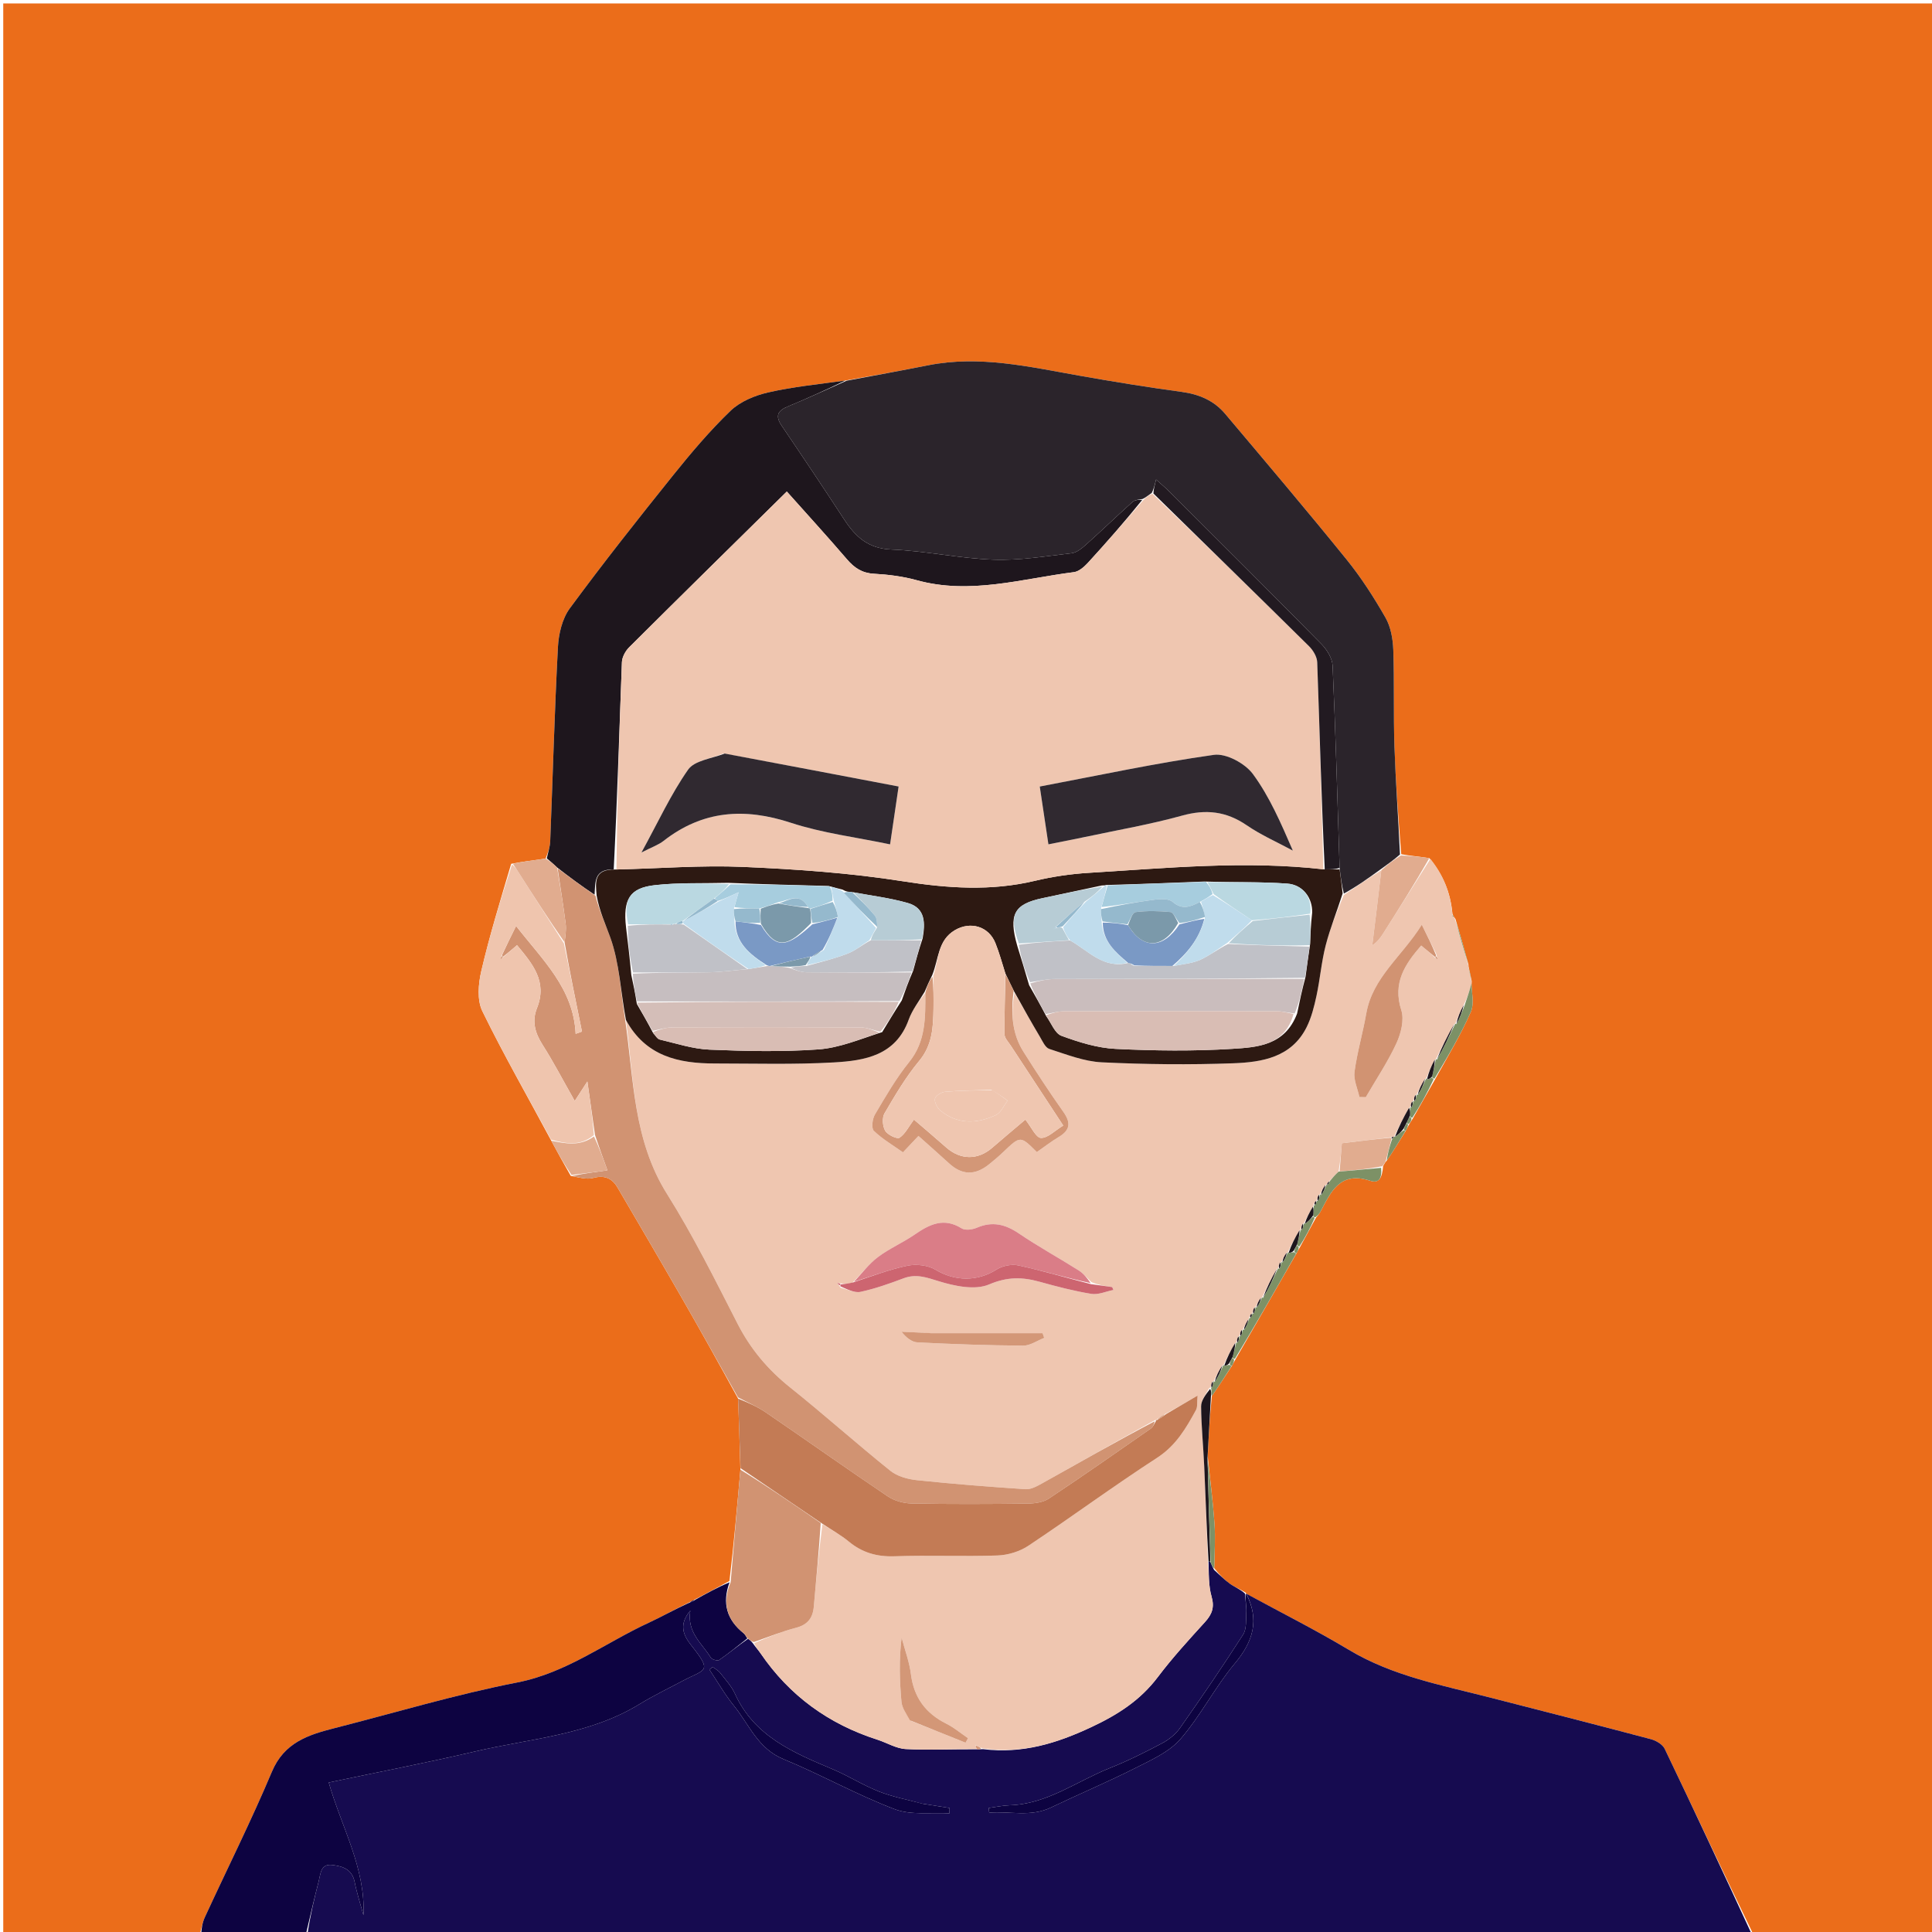 <svg version="1.1" id="Layer_1" xmlns="http://www.w3.org/2000/svg" xmlns:xlink="http://www.w3.org/1999/xlink" x="0px" y="0px"
	 width="100%" viewBox="0 0 600 600" enable-background="new 0 0 600 600" xml:space="preserve">
<path fill="#EB6D1A" opacity="1" stroke="none" 
	d="
M62,601 
	C41.671,601 21.342,601 1.01,601 
	C1.007,401.05 1.007,201.099 1.007,1.074 
	C200.905,1.074 400.811,1.074 600.858,1.074 
	C600.858,201 600.858,401 600.858,601 
	C582.257,601 563.594,601 544.455,600.631 
	C535.017,581.197 526.105,562.107 516.989,543.115 
	C516.324,541.729 514.316,540.55 512.708,540.123 
	C496.032,535.695 479.315,531.423 462.6,527.145 
	C447.675,523.325 432.482,520.507 418.931,512.386 
	C408.548,506.164 397.696,500.723 387.027,494.958 
	C387.002,494.981 387.039,494.916 386.874,494.612 
	C385.111,493.499 383.387,492.865 381.947,491.834 
	C380.181,490.569 378.652,488.972 377.097,487.009 
	C377.192,482.051 377.477,477.586 377.17,473.161 
	C376.698,466.36 375.82,459.588 375.069,452.351 
	C375.372,445.82 375.719,439.743 376.349,433.541 
	C378.557,430.397 380.483,427.378 382.606,424.153 
	C383.016,423.421 383.228,422.894 383.688,422.15 
	C390.128,411.081 396.32,400.229 402.68,389.166 
	C403.071,388.462 403.293,387.967 403.755,387.239 
	C405.48,384.128 406.965,381.251 408.691,378.147 
	C409.316,377.382 409.768,376.88 410.074,376.301 
	C413.34,370.125 416.12,363.631 425.493,366.684 
	C428.28,367.592 429.216,365.912 429.546,362.098 
	C430.065,361.223 430.223,360.845 430.66,360.45 
	C432.763,357.405 434.587,354.376 436.596,351.134 
	C436.994,350.399 437.207,349.877 437.625,349.171 
	C438.07,348.497 438.309,348.007 438.801,347.302 
	C441.175,343.178 443.297,339.268 445.689,335.162 
	C449.623,328.093 453.643,321.378 456.767,314.269 
	C457.921,311.641 456.964,308.086 456.993,304.973 
	C457.016,304.992 457.051,305.04 457.039,304.649 
	C456.687,302.816 456.346,301.374 456.015,299.96 
	C456.026,299.988 456.078,300.015 456.055,299.581 
	C454.735,294.638 453.439,290.129 452.007,285.405 
	C451.76,285.064 451.649,284.937 451.503,284.719 
	C451.393,284.432 451.262,284.313 451.066,283.786 
	C450.445,277.093 448.122,271.592 443.892,266.498 
	C440.854,266.033 438.147,265.81 435.162,265.285 
	C434.255,253.917 433.432,242.856 433.057,231.779 
	C432.718,221.8 433.061,211.798 432.7,201.82 
	C432.577,198.438 431.925,194.697 430.283,191.824 
	C426.685,185.528 422.715,179.345 418.157,173.715 
	C405.816,158.475 393.131,143.512 380.486,128.519 
	C377.032,124.424 372.448,122.45 367.064,121.716 
	C356.387,120.259 345.74,118.537 335.129,116.655 
	C319.598,113.9 304.161,110.284 288.224,113.447 
	C279.804,115.118 271.356,116.645 262.489,118.19 
	C254.197,119.335 246.242,120.109 238.517,121.884 
	C234.382,122.834 229.869,124.704 226.885,127.572 
	C220.441,133.765 214.614,140.661 209.003,147.647 
	C198.092,161.232 187.279,174.91 176.951,188.937 
	C174.582,192.154 173.486,196.895 173.269,201.011 
	C172.211,221.082 171.672,241.18 170.873,261.266 
	C170.802,263.047 170.182,264.806 169.429,266.657 
	C165.705,267.164 162.368,267.589 158.756,268.263 
	C155.425,279.51 152.067,290.436 149.476,301.542 
	C148.55,305.516 148.121,310.582 149.795,314.013 
	C156.403,327.561 163.936,340.657 171.201,354.268 
	C173.208,358.029 175.139,361.443 177.252,365.178 
	C179.712,365.649 182.145,366.375 184.238,365.82 
	C187.782,364.882 190.092,365.911 191.805,368.839 
	C198.505,380.286 205.222,391.723 211.827,403.224 
	C217.69,413.431 223.413,423.717 229.226,434.349 
	C229.496,441.806 229.738,448.883 229.94,456.426 
	C228.898,468.231 227.895,479.57 226.538,490.996 
	C222.769,492.989 219.355,494.895 215.622,496.815 
	C214.805,497.19 214.305,497.553 213.448,497.923 
	C209.273,499.926 205.533,502.089 201.626,503.888 
	C188.009,510.154 176.027,519.505 160.628,522.508 
	C141.495,526.239 122.738,531.895 103.816,536.71 
	C95.664,538.784 88.246,541.181 84.433,550.24 
	C78.007,565.509 70.56,580.346 63.623,595.402 
	C62.819,597.147 62.528,599.128 62,601 
z"/>
<path fill="#160B50" opacity="1" stroke="none" 
	d="
M387.053,494.935 
	C397.696,500.723 408.548,506.164 418.931,512.386 
	C432.482,520.507 447.675,523.325 462.6,527.145 
	C479.315,531.423 496.032,535.695 512.708,540.123 
	C514.316,540.55 516.324,541.729 516.989,543.115 
	C526.105,562.107 535.017,581.197 543.989,600.631 
	C401.312,601 258.625,601 115.434,600.813 
	C114.621,600.751 114.31,600.875 114,601 
	C107.979,601 101.958,601 95.494,600.604 
	C96.354,594.876 97.608,589.532 98.981,584.219 
	C99.576,581.918 99.552,578.747 103.194,579.188 
	C106.39,579.575 109.358,580.49 110.139,584.464 
	C110.824,587.945 111.948,591.339 112.878,594.771 
	C113.532,580.028 106.046,567.451 102.094,553.576 
	C117.67,550.293 132.672,547.405 147.536,543.927 
	C164.765,539.896 182.867,538.847 198.539,529.275 
	C202.931,526.592 207.594,524.349 212.149,521.934 
	C219.096,518.249 221.343,519.368 214.622,510.9 
	C212.112,507.738 210.787,504.45 214.38,500.203 
	C213.263,507.003 218.076,510.403 220.739,514.794 
	C221.1,515.388 222.844,515.88 223.336,515.538 
	C226.348,513.443 229.184,511.095 232.325,508.939 
	C232.97,509.397 233.368,509.745 233.879,510.418 
	C234.727,511.638 235.537,512.484 236.188,513.438 
	C245.168,526.602 257.339,535.43 272.476,540.27 
	C275.441,541.219 278.324,543.032 281.311,543.187 
	C288.579,543.565 295.885,543.204 303.442,543.264 
	C304.083,543.306 304.458,543.224 305.306,543.219 
	C317.582,544.721 328.183,541.383 338.835,536.408 
	C347.031,532.579 354.079,528.099 359.561,520.837 
	C364.065,514.87 369.144,509.32 374.184,503.78 
	C376.396,501.348 377.231,499.202 376.254,495.808 
	C375.268,492.385 375.452,488.625 375.315,485 
	C375.508,484.987 375.892,484.946 375.988,485.287 
	C376.396,486.258 376.708,486.889 377.021,487.519 
	C378.652,488.972 380.181,490.569 381.947,491.834 
	C383.387,492.865 385.111,493.499 386.661,494.909 
	C386.772,497.268 387.128,499.037 387.042,500.784 
	C386.927,503.112 387.183,505.881 386.039,507.666 
	C379.756,517.466 373.182,527.086 366.489,536.613 
	C365.115,538.568 363.015,540.262 360.886,541.389 
	C355.6,544.187 350.218,546.877 344.665,549.086 
	C334.398,553.171 325.24,560.265 313.579,560.643 
	C311.399,560.714 309.232,561.196 307.06,561.488 
	C307.108,561.976 307.156,562.463 307.204,562.951 
	C313.593,562.404 320.024,564.394 326.388,561.339 
	C335.083,557.166 343.99,553.424 352.593,549.075 
	C357.558,546.565 363.115,544.102 366.615,540.065 
	C372.897,532.821 377.305,523.966 383.479,516.609 
	C389.248,509.734 391.159,503.042 387.053,494.935 
M286.292,560.124 
	C281.842,558.906 277.248,558.054 272.98,556.373 
	C268.037,554.427 263.483,551.509 258.579,549.441 
	C246.382,544.299 234.252,539.242 228.255,526.027 
	C227.176,523.648 225.29,521.615 223.653,519.519 
	C223.059,518.759 222.106,518.279 221.316,517.67 
	C220.983,517.951 220.651,518.232 220.318,518.512 
	C222.84,522.277 225.099,526.255 227.944,529.758 
	C232.671,535.58 235.358,543.036 243.276,546.295 
	C254.961,551.107 266.063,557.381 277.858,561.862 
	C282.954,563.798 289.159,562.814 294.86,563.156 
	C294.872,562.598 294.884,562.041 294.896,561.483 
	C292.313,561.081 289.729,560.679 286.292,560.124 
z"/>
<path fill="#0D0341" opacity="1" stroke="none" 
	d="
M232.079,508.831 
	C229.184,511.095 226.348,513.443 223.336,515.538 
	C222.844,515.88 221.1,515.388 220.739,514.794 
	C218.076,510.403 213.263,507.003 214.38,500.203 
	C210.787,504.45 212.112,507.738 214.622,510.9 
	C221.343,519.368 219.096,518.249 212.149,521.934 
	C207.594,524.349 202.931,526.592 198.539,529.275 
	C182.867,538.847 164.765,539.896 147.536,543.927 
	C132.672,547.405 117.67,550.293 102.094,553.576 
	C106.046,567.451 113.532,580.028 112.878,594.771 
	C111.948,591.339 110.824,587.945 110.139,584.464 
	C109.358,580.49 106.39,579.575 103.194,579.188 
	C99.552,578.747 99.576,581.918 98.981,584.219 
	C97.608,589.532 96.354,594.876 95.026,600.604 
	C84.312,601 73.625,601 62.469,601 
	C62.528,599.128 62.819,597.147 63.623,595.402 
	C70.56,580.346 78.007,565.509 84.433,550.24 
	C88.246,541.181 95.664,538.784 103.816,536.71 
	C122.738,531.895 141.495,526.239 160.628,522.508 
	C176.027,519.505 188.009,510.154 201.626,503.888 
	C205.533,502.089 209.273,499.926 213.759,497.885 
	C214.933,497.494 215.436,497.148 215.94,496.802 
	C219.355,494.895 222.769,492.989 226.561,491.402 
	C224.18,497.953 225.751,503.048 230.955,507.23 
	C231.443,507.623 231.709,508.291 232.079,508.831 
z"/>
<path fill="#0D0341" opacity="1" stroke="none" 
	d="
M114.25,601 
	C114.31,600.875 114.621,600.751 114.966,600.813 
	C115,601 114.5,601 114.25,601 
z"/>
<path fill="#EFC6B0" opacity="1" stroke="none" 
	d="
M375.123,485.013 
	C375.452,488.625 375.268,492.385 376.254,495.808 
	C377.231,499.202 376.396,501.348 374.184,503.78 
	C369.144,509.32 364.065,514.87 359.561,520.837 
	C354.079,528.099 347.031,532.579 338.835,536.408 
	C328.183,541.383 317.582,544.721 305.148,542.991 
	C304.005,542.466 303.492,542.249 302.949,541.93 
	C302.917,541.829 302.681,541.798 302.681,541.798 
	C302.681,541.798 303.031,541.98 303.071,542.27 
	C303.132,542.753 303.154,542.946 303.176,543.14 
	C295.885,543.204 288.579,543.565 281.311,543.187 
	C278.324,543.032 275.441,541.219 272.476,540.27 
	C257.339,535.43 245.168,526.602 236.188,513.438 
	C235.537,512.484 234.727,511.638 234.233,510.273 
	C238.707,508.352 242.875,506.649 247.194,505.527 
	C250.814,504.587 252.424,502.507 252.735,498.967 
	C253.488,490.395 254.31,481.829 255.417,473.358 
	C258.362,475.199 261.168,476.734 263.586,478.735 
	C267.779,482.205 272.333,483.51 277.825,483.318 
	C288.468,482.946 299.142,483.441 309.785,483.069 
	C313.036,482.955 316.675,481.848 319.375,480.051 
	C332.817,471.107 345.82,461.499 359.366,452.723 
	C365.206,448.94 368.34,443.556 371.431,437.883 
	C371.946,436.938 371.714,435.585 371.924,433.408 
	C367.995,435.716 365.041,437.451 361.767,439.178 
	C360.637,439.785 359.826,440.4 359.01,441.008 
	C359.004,441.002 359.013,441.019 358.655,441.052 
	C346.713,447.645 335.145,454.235 323.525,460.733 
	C321.987,461.592 320.145,462.597 318.513,462.489 
	C307.232,461.74 295.955,460.858 284.712,459.677 
	C281.883,459.38 278.663,458.489 276.512,456.763 
	C266.001,448.327 255.948,439.319 245.418,430.907 
	C238.525,425.4 233.119,419.014 229.08,411.13 
	C222.096,397.495 215.261,383.706 207.129,370.757 
	C196.576,353.953 196.843,334.978 194.388,316.759 
	C200.536,328.059 210.757,330.268 221.986,330.273 
	C234.311,330.278 246.664,330.645 258.953,329.943 
	C268.561,329.394 278.2,327.824 282.208,316.652 
	C283.312,313.576 285.476,310.881 287.37,308.324 
	C287.396,316.077 287.524,323.417 282.343,329.829 
	C278.281,334.856 275.01,340.552 271.707,346.14 
	C270.906,347.497 270.572,350.42 271.388,351.204 
	C274.061,353.775 277.362,355.693 280.426,357.866 
	C282.246,355.939 283.57,354.538 285.235,352.775 
	C288.557,355.747 291.658,358.468 294.699,361.256 
	C298.733,364.954 302.726,365.126 307.1,361.641 
	C308.661,360.398 310.182,359.094 311.627,357.718 
	C316.901,352.697 316.886,352.681 322.001,357.79 
	C324.228,356.241 326.441,354.513 328.834,353.084 
	C332.375,350.969 332.613,348.665 330.255,345.33 
	C325.93,339.21 321.817,332.931 317.818,326.59 
	C314.212,320.873 313.948,314.5 315.035,308.298 
	C317.788,313.052 320.313,317.53 322.938,321.95 
	C323.765,323.343 324.611,325.348 325.873,325.754 
	C331.21,327.472 336.661,329.643 342.155,329.91 
	C355.75,330.569 369.408,330.707 383.01,330.209 
	C391.952,329.881 401.084,328.372 405.772,319.022 
	C407.286,316.003 408.131,312.579 408.849,309.247 
	C409.966,304.062 410.383,298.711 411.706,293.588 
	C413.084,288.254 415.185,283.106 417.335,277.928 
	C421.455,275.262 425.209,272.545 428.975,270.274 
	C428.049,278.333 427.11,285.946 426.172,293.559 
	C427.846,292.497 428.749,291.17 429.609,289.816 
	C434.486,282.127 439.353,274.433 444.223,266.74 
	C448.122,271.592 450.445,277.093 451.03,283.806 
	C451.113,284.554 451.291,284.72 451.537,284.811 
	C451.649,284.937 451.76,285.064 451.953,285.784 
	C453.382,290.923 454.73,295.469 456.078,300.015 
	C456.078,300.015 456.026,299.988 456.051,300.35 
	C456.401,302.155 456.726,303.597 457.051,305.04 
	C457.051,305.04 457.016,304.992 457.031,305.376 
	C456.332,307.857 455.618,309.955 454.563,312.141 
	C453.451,314.141 452.68,316.052 451.942,317.973 
	C451.976,317.983 451.945,317.919 451.614,318.052 
	C449.484,321.768 447.686,325.353 445.932,328.963 
	C445.975,328.99 445.912,328.91 445.585,329.043 
	C444.478,331.081 443.699,332.985 442.948,334.92 
	C442.977,334.951 442.902,334.914 442.576,335.031 
	C441.464,336.745 440.677,338.342 439.933,339.963 
	C439.976,339.988 439.915,339.91 439.611,340.015 
	C439.164,340.73 439.02,341.341 438.928,341.964 
	C438.98,341.977 438.89,341.92 438.588,342.028 
	C438.151,342.75 438.014,343.363 437.913,343.973 
	C437.948,343.971 437.918,343.907 437.587,344.042 
	C435.809,347.112 434.362,350.047 432.964,353.001 
	C433.013,353.02 433.052,352.923 432.829,352.991 
	C432.606,353.06 432.156,353.184 431.784,353.215 
	C427.002,353.786 422.592,354.326 416.723,355.045 
	C416.575,356.916 416.301,360.357 415.7,363.869 
	C414.572,364.9 413.772,365.858 412.714,366.929 
	C412.27,367.356 412.083,367.67 411.93,367.981 
	C411.965,367.977 411.95,367.909 411.632,368.01 
	C410.84,369.045 410.365,369.98 409.931,370.957 
	C409.971,370.999 409.877,370.929 409.578,371.037 
	C409.144,371.754 409.01,372.364 408.91,372.969 
	C408.946,372.965 408.928,372.896 408.641,372.985 
	C408.23,373.436 408.106,373.799 407.924,374.254 
	C407.865,374.345 408.008,374.509 407.732,374.753 
	C406.602,376.643 405.749,378.289 404.933,379.96 
	C404.971,379.984 404.926,379.906 404.619,380.012 
	C404.168,380.74 404.024,381.361 403.916,381.978 
	C403.951,381.973 403.93,381.905 403.595,382.02 
	C402.141,384.4 401.021,386.664 399.937,388.958 
	C399.973,388.987 399.932,388.904 399.614,389.004 
	C398.827,390.047 398.357,390.99 397.931,391.961 
	C397.975,391.987 397.911,391.907 397.608,392.014 
	C397.162,392.732 397.019,393.344 396.923,393.967 
	C396.97,393.978 396.894,393.918 396.569,394.053 
	C394.795,397.104 393.346,400.019 391.939,402.965 
	C391.981,402.995 391.918,402.913 391.604,403.022 
	C390.822,404.067 390.352,405.004 389.927,405.961 
	C389.971,405.982 389.908,405.908 389.606,406.015 
	C389.161,406.735 389.019,407.347 388.912,407.962 
	C388.948,407.964 388.924,407.897 388.638,407.99 
	C388.22,408.444 388.087,408.804 387.895,409.237 
	C387.835,409.31 387.976,409.435 387.724,409.691 
	C386.942,410.949 386.411,411.95 385.923,412.965 
	C385.965,412.978 385.908,412.91 385.605,413.019 
	C385.161,413.743 385.021,414.358 384.915,414.973 
	C384.95,414.972 384.922,414.908 384.617,415.016 
	C384.175,415.743 384.038,416.363 383.935,416.984 
	C383.97,416.986 383.933,416.927 383.605,417.057 
	C382.16,419.437 381.043,421.688 379.959,423.969 
	C379.992,424 379.94,423.926 379.618,424.051 
	C378.496,425.751 377.697,427.327 376.933,428.939 
	C376.968,428.975 376.881,428.923 376.581,429.033 
	C376.154,429.758 376.026,430.372 375.93,430.961 
	C375.963,430.936 375.904,430.878 375.558,431.052 
	C374.44,433.079 373.001,434.936 373.016,436.782 
	C373.066,442.995 373.709,449.201 373.985,455.416 
	C374.424,465.279 374.749,475.147 375.123,485.013 
M260.828,398.562 
	C260.549,398.521 260.27,398.48 259.991,398.439 
	C260.249,398.718 260.506,398.997 261.072,399.92 
	C263.143,400.393 265.372,401.6 267.253,401.194 
	C271.79,400.213 276.225,398.644 280.584,396.999 
	C284.485,395.527 287.681,396.698 291.488,397.877 
	C296.456,399.415 302.818,400.76 307.173,398.898 
	C312.82,396.483 317.488,396.567 322.874,398.066 
	C328.165,399.538 333.506,400.939 338.915,401.82 
	C341.084,402.173 343.492,401.055 345.792,400.606 
	C345.657,400.308 345.522,400.01 345.387,399.712 
	C343.336,399.416 341.285,399.12 338.987,398.185 
	C337.674,396.96 336.514,395.494 335.022,394.552 
	C328.853,390.656 322.433,387.142 316.404,383.048 
	C312.188,380.185 308.173,379.219 303.382,381.279 
	C301.989,381.878 299.761,382.182 298.634,381.476 
	C293.1,378.006 288.676,380.226 284.069,383.398 
	C280.39,385.932 276.184,387.731 272.631,390.411 
	C269.822,392.529 267.649,395.491 264.6,398.49 
	C263.429,398.623 262.257,398.756 260.828,398.562 
M445.859,297.602 
	C446.075,297.743 446.291,297.883 446.507,298.024 
	C446.387,297.644 446.266,297.264 446.003,296.188 
	C444.705,293.563 443.408,290.938 441.552,287.184 
	C435.37,297.07 426.265,303.53 424.298,314.789 
	C423.24,320.846 421.477,326.792 420.654,332.872 
	C420.317,335.364 421.619,338.078 422.176,340.69 
	C422.838,340.704 423.5,340.719 424.162,340.733 
	C427.385,335.18 430.994,329.805 433.673,324.002 
	C435.09,320.932 436.145,316.711 435.181,313.712 
	C432.439,305.19 436.34,299.444 441.363,293.642 
	C442.962,294.964 444.34,296.103 445.859,297.602 
M282.965,534.443 
	C288.598,536.699 294.23,538.955 299.862,541.211 
	C300.117,540.744 300.371,540.277 300.625,539.81 
	C298.402,538.3 296.314,536.521 293.931,535.333 
	C287.471,532.111 283.805,527.186 282.892,519.917 
	C282.41,516.074 280.995,512.348 280.001,508.569 
	C279.17,515.354 279.361,521.959 279.958,528.528 
	C280.131,530.433 281.467,532.233 282.965,534.443 
M288.685,414.035 
	C285.784,413.883 282.883,413.731 279.982,413.579 
	C281.363,415.363 283.126,416.8 284.956,416.892 
	C295.883,417.441 306.824,417.826 317.763,417.9 
	C319.933,417.915 322.113,416.339 324.289,415.497 
	C324.121,415.006 323.953,414.516 323.785,414.026 
	C312.403,414.026 301.021,414.026 288.685,414.035 
M277.538,412.424 
	C277.538,412.424 277.597,412.519 277.538,412.424 
z"/>
<path fill="#2B242B" opacity="1" stroke="none" 
	d="
M428.963,269.828 
	C425.209,272.545 421.455,275.262 417.341,277.511 
	C416.665,274.691 416.348,272.341 416.025,269.523 
	C415.346,248.286 414.777,227.512 413.855,206.754 
	C413.753,204.443 412.105,201.768 410.394,200.03 
	C394.731,184.121 378.899,168.378 363.102,152.601 
	C361.992,151.492 360.771,150.493 359.03,148.93 
	C358.533,150.891 358.266,151.945 357.697,153.073 
	C356.619,153.818 355.843,154.49 354.841,154.966 
	C353.618,155.144 352.396,155.268 351.659,155.93 
	C346.837,160.262 342.168,164.766 337.335,169.085 
	C336.026,170.256 334.397,171.625 332.788,171.81 
	C324.713,172.741 316.568,174.1 308.502,173.808 
	C297.921,173.425 287.413,171.074 276.83,170.656 
	C269.628,170.372 265.688,166.715 262.178,161.342 
	C255.809,151.591 249.337,141.905 242.796,132.268 
	C240.75,129.254 241.354,127.601 244.668,126.237 
	C250.809,123.709 256.842,120.918 262.92,118.236 
	C271.356,116.645 279.804,115.118 288.224,113.447 
	C304.161,110.284 319.598,113.9 335.129,116.655 
	C345.74,118.537 356.387,120.259 367.064,121.716 
	C372.448,122.45 377.032,124.424 380.486,128.519 
	C393.131,143.512 405.816,158.475 418.157,173.715 
	C422.715,179.345 426.685,185.528 430.283,191.824 
	C431.925,194.697 432.577,198.438 432.7,201.82 
	C433.061,211.798 432.718,221.8 433.057,231.779 
	C433.432,242.856 434.255,253.917 434.774,265.375 
	C432.764,267.12 430.863,268.474 428.963,269.828 
z"/>
<path fill="#1E161D" opacity="1" stroke="none" 
	d="
M262.489,118.19 
	C256.842,120.918 250.809,123.709 244.668,126.237 
	C241.354,127.601 240.75,129.254 242.796,132.268 
	C249.337,141.905 255.809,151.591 262.178,161.342 
	C265.688,166.715 269.628,170.372 276.83,170.656 
	C287.413,171.074 297.921,173.425 308.502,173.808 
	C316.568,174.1 324.713,172.741 332.788,171.81 
	C334.397,171.625 336.026,170.256 337.335,169.085 
	C342.168,164.766 346.837,160.262 351.659,155.93 
	C352.396,155.268 353.618,155.144 354.716,155.272 
	C349.184,162.117 343.604,168.51 337.876,174.766 
	C336.711,176.038 335.073,177.487 333.505,177.685 
	C317.309,179.734 301.272,184.777 284.685,180.184 
	C280.39,178.995 275.852,178.43 271.391,178.179 
	C267.693,177.972 265.301,176.338 263.006,173.664 
	C256.982,166.645 250.74,159.813 244.352,152.647 
	C227.798,168.967 211.548,184.936 195.401,201.009 
	C194.233,202.171 193.203,204.063 193.142,205.656 
	C192.32,227.099 191.681,248.548 190.597,270.003 
	C184.359,269.89 184.935,274.027 184.649,277.866 
	C180.584,275.16 176.876,272.417 173.008,269.395 
	C171.838,268.269 170.827,267.422 169.817,266.575 
	C170.182,264.806 170.802,263.047 170.873,261.266 
	C171.672,241.18 172.211,221.082 173.269,201.011 
	C173.486,196.895 174.582,192.154 176.951,188.937 
	C187.279,174.91 198.092,161.232 209.003,147.647 
	C214.614,140.661 220.441,133.765 226.885,127.572 
	C229.869,124.704 234.382,122.834 238.517,121.884 
	C246.242,120.109 254.197,119.335 262.489,118.19 
z"/>
<path fill="#D19372" opacity="1" stroke="none" 
	d="
M173.169,269.674 
	C176.876,272.417 180.584,275.16 184.93,278.167 
	C186.136,282.932 188.024,286.95 189.535,291.144 
	C192.408,299.122 192.734,308.018 194.118,316.532 
	C196.843,334.978 196.576,353.953 207.129,370.757 
	C215.261,383.706 222.096,397.495 229.08,411.13 
	C233.119,419.014 238.525,425.4 245.418,430.907 
	C255.948,439.319 266.001,448.327 276.512,456.763 
	C278.663,458.489 281.883,459.38 284.712,459.677 
	C295.955,460.858 307.232,461.74 318.513,462.489 
	C320.145,462.597 321.987,461.592 323.525,460.733 
	C335.145,454.235 346.713,447.645 358.594,441.389 
	C358.408,442.35 358.054,443.193 357.421,443.633 
	C346.894,450.952 336.397,458.318 325.717,465.405 
	C323.934,466.588 321.323,466.927 319.086,466.954 
	C307.089,467.1 295.088,467.147 283.094,466.922 
	C280.598,466.875 277.757,466.087 275.705,464.706 
	C262.999,456.154 250.509,447.282 237.857,438.649 
	C235.161,436.809 232.094,435.514 229.198,433.968 
	C223.413,423.717 217.69,413.431 211.827,403.224 
	C205.222,391.723 198.505,380.286 191.805,368.839 
	C190.092,365.911 187.782,364.882 184.238,365.82 
	C182.145,366.375 179.712,365.649 177.673,365.207 
	C181.383,364.444 184.852,363.973 188.64,363.458 
	C187.233,359.559 186.026,356.213 184.779,352.472 
	C184.023,347.092 183.307,342.108 182.411,335.862 
	C180.839,338.289 179.947,339.667 178.49,341.917 
	C174.711,335.261 171.822,329.681 168.454,324.406 
	C166.116,320.743 165.15,317.097 166.761,313.08 
	C170.079,304.806 165.351,299.299 160.563,293.536 
	C158.979,294.895 157.62,296.061 156.162,297.144 
	C156.063,297.061 155.865,296.897 155.937,296.548 
	C157.301,293.581 158.593,290.962 160.271,287.563 
	C168.581,298.24 178.11,306.994 178.777,321.061 
	C179.429,320.828 180.081,320.595 180.733,320.362 
	C178.866,311.235 176.999,302.107 175.339,292.654 
	C175.603,290.522 175.902,288.685 175.676,286.915 
	C174.944,281.155 174.019,275.419 173.169,269.674 
z"/>
<path fill="#C37B55" opacity="1" stroke="none" 
	d="
M229.226,434.349 
	C232.094,435.514 235.161,436.809 237.857,438.649 
	C250.509,447.282 262.999,456.154 275.705,464.706 
	C277.757,466.087 280.598,466.875 283.094,466.922 
	C295.088,467.147 307.089,467.1 319.086,466.954 
	C321.323,466.927 323.934,466.588 325.717,465.405 
	C336.397,458.318 346.894,450.952 357.421,443.633 
	C358.054,443.193 358.408,442.35 358.953,441.357 
	C359.013,441.019 359.004,441.002 359.341,441.002 
	C360.48,440.397 361.284,439.791 362.087,439.185 
	C365.041,437.451 367.995,435.716 371.924,433.408 
	C371.714,435.585 371.946,436.938 371.431,437.883 
	C368.34,443.556 365.206,448.94 359.366,452.723 
	C345.82,461.499 332.817,471.107 319.375,480.051 
	C316.675,481.848 313.036,482.955 309.785,483.069 
	C299.142,483.441 288.468,482.946 277.825,483.318 
	C272.333,483.51 267.779,482.205 263.586,478.735 
	C261.168,476.734 258.362,475.199 255.197,473.079 
	C246.436,467.122 238.208,461.541 229.98,455.959 
	C229.738,448.883 229.496,441.806 229.226,434.349 
z"/>
<path fill="#EFC5AE" opacity="1" stroke="none" 
	d="
M175.133,292.98 
	C176.999,302.107 178.866,311.235 180.733,320.362 
	C180.081,320.595 179.429,320.828 178.777,321.061 
	C178.11,306.994 168.581,298.24 160.271,287.563 
	C158.593,290.962 157.301,293.581 155.794,296.688 
	C155.537,297.442 155.497,297.707 155.456,297.973 
	C155.724,297.724 155.993,297.475 156.261,297.226 
	C157.62,296.061 158.979,294.895 160.563,293.536 
	C165.351,299.299 170.079,304.806 166.761,313.08 
	C165.15,317.097 166.116,320.743 168.454,324.406 
	C171.822,329.681 174.711,335.261 178.49,341.917 
	C179.947,339.667 180.839,338.289 182.411,335.862 
	C183.307,342.108 184.023,347.092 184.434,352.531 
	C180.001,356.153 175.568,355.11 171.125,353.922 
	C163.936,340.657 156.403,327.561 149.795,314.013 
	C148.121,310.582 148.55,305.516 149.476,301.542 
	C152.067,290.436 155.425,279.51 158.991,268.501 
	C159.939,269.189 160.368,269.892 160.812,270.586 
	C165.584,278.052 170.359,285.516 175.133,292.98 
z"/>
<path fill="#D19372" opacity="1" stroke="none" 
	d="
M229.94,456.426 
	C238.208,461.541 246.436,467.122 254.884,472.982 
	C254.31,481.829 253.488,490.395 252.735,498.967 
	C252.424,502.507 250.814,504.587 247.194,505.527 
	C242.875,506.649 238.707,508.352 234.12,509.949 
	C233.368,509.745 232.97,509.397 232.325,508.939 
	C231.709,508.291 231.443,507.623 230.955,507.23 
	C225.751,503.048 224.18,497.953 226.915,491.316 
	C227.895,479.57 228.898,468.231 229.94,456.426 
z"/>
<path fill="#E1AC8F" opacity="1" stroke="none" 
	d="
M428.975,270.274 
	C430.863,268.474 432.764,267.12 435.052,265.676 
	C438.147,265.81 440.854,266.033 443.892,266.498 
	C439.353,274.433 434.486,282.127 429.609,289.816 
	C428.749,291.17 427.846,292.497 426.172,293.559 
	C427.11,285.946 428.049,278.333 428.975,270.274 
z"/>
<path fill="#E1AC8F" opacity="1" stroke="none" 
	d="
M175.339,292.654 
	C170.359,285.516 165.584,278.052 160.812,270.586 
	C160.368,269.892 159.939,269.189 159.267,268.252 
	C162.368,267.589 165.705,267.164 169.429,266.657 
	C170.827,267.422 171.838,268.269 173.008,269.395 
	C174.019,275.419 174.944,281.155 175.676,286.915 
	C175.902,288.685 175.603,290.522 175.339,292.654 
z"/>
<path fill="#E1AC8F" opacity="1" stroke="none" 
	d="
M416.027,363.797 
	C416.301,360.357 416.575,356.916 416.723,355.045 
	C422.592,354.326 427.002,353.786 431.808,353.334 
	C432.204,353.422 432.155,353.661 432.055,354.031 
	C431.43,356.423 430.905,358.445 430.381,360.466 
	C430.223,360.845 430.065,361.223 429.287,362.186 
	C424.453,363.113 420.24,363.455 416.027,363.797 
z"/>
<path fill="#E1AC8F" opacity="1" stroke="none" 
	d="
M171.201,354.268 
	C175.568,355.11 180.001,356.153 184.475,352.926 
	C186.026,356.213 187.233,359.559 188.64,363.458 
	C184.852,363.973 181.383,364.444 177.492,364.886 
	C175.139,361.443 173.208,358.029 171.201,354.268 
z"/>
<path fill="#7D9166" opacity="1" stroke="none" 
	d="
M387.976,409.435 
	C387.976,409.435 387.835,409.31 388.292,409.279 
	C388.808,408.797 388.866,408.347 388.924,407.897 
	C388.924,407.897 388.948,407.964 389.315,407.993 
	C389.758,407.317 389.833,406.612 389.908,405.908 
	C389.908,405.908 389.971,405.982 390.306,406.063 
	C391.067,405.067 391.492,403.99 391.918,402.913 
	C391.918,402.913 391.981,402.995 392.291,403.084 
	C394.031,400.088 395.463,397.003 396.894,393.918 
	C396.894,393.918 396.97,393.978 397.328,394.007 
	C397.76,393.326 397.835,392.616 397.911,391.907 
	C397.911,391.907 397.975,391.987 398.305,392.089 
	C399.068,391.095 399.5,390 399.932,388.904 
	C399.932,388.904 399.973,388.987 400.23,389.106 
	C400.891,389.054 401.293,388.883 401.895,388.884 
	C402.233,389.163 402.372,389.27 402.511,389.377 
	C396.32,400.229 390.128,411.081 383.502,421.993 
	C383.067,422.053 382.694,421.739 382.819,421.386 
	C383.274,419.664 383.603,418.296 383.933,416.927 
	C383.933,416.927 383.97,416.986 384.327,416.985 
	C384.763,416.292 384.842,415.6 384.922,414.908 
	C384.922,414.908 384.95,414.972 385.314,414.966 
	C385.755,414.277 385.832,413.594 385.908,412.91 
	C385.908,412.91 385.965,412.978 386.353,413.036 
	C387.152,411.875 387.564,410.655 387.976,409.435 
z"/>
<path fill="#7D9166" opacity="1" stroke="none" 
	d="
M415.7,363.869 
	C420.24,363.455 424.453,363.113 428.925,362.683 
	C429.216,365.912 428.28,367.592 425.493,366.684 
	C416.12,363.631 413.34,370.125 410.074,376.301 
	C409.768,376.88 409.316,377.382 408.521,378.006 
	C408.112,378.093 407.773,377.812 407.856,377.385 
	C407.962,376.142 407.985,375.326 408.008,374.509 
	C408.008,374.509 407.865,374.345 408.311,374.291 
	C408.814,373.79 408.871,373.343 408.928,372.896 
	C408.928,372.896 408.946,372.965 409.333,372.948 
	C409.772,372.264 409.824,371.597 409.877,370.929 
	C409.877,370.929 409.971,370.999 410.291,371.139 
	C411.058,370.156 411.504,369.033 411.95,367.909 
	C411.95,367.909 411.965,367.977 412.256,367.975 
	C412.688,367.587 412.83,367.202 412.972,366.817 
	C413.772,365.858 414.572,364.9 415.7,363.869 
z"/>
<path fill="#1E161D" opacity="1" stroke="none" 
	d="
M375.315,485 
	C374.749,475.147 374.424,465.279 373.985,455.416 
	C373.709,449.201 373.066,442.995 373.016,436.782 
	C373.001,434.936 374.44,433.079 375.809,431.34 
	C376.293,432.191 376.179,432.928 376.066,433.666 
	C375.719,439.743 375.372,445.82 375.004,452.829 
	C375.285,464.157 375.588,474.551 375.892,484.946 
	C375.892,484.946 375.508,484.987 375.315,485 
z"/>
<path fill="#7D9166" opacity="1" stroke="none" 
	d="
M454.903,312.053 
	C455.618,309.955 456.332,307.857 457.008,305.357 
	C456.964,308.086 457.921,311.641 456.767,314.269 
	C453.643,321.378 449.623,328.093 445.493,334.986 
	C444.898,334.888 444.768,334.77 444.774,334.296 
	C445.244,332.264 445.578,330.587 445.912,328.91 
	C445.912,328.91 445.975,328.99 446.279,329.08 
	C448.371,325.42 450.158,321.67 451.945,317.919 
	C451.945,317.919 451.976,317.983 452.308,318.057 
	C453.395,316.105 454.149,314.079 454.903,312.053 
z"/>
<path fill="#7D9166" opacity="1" stroke="none" 
	d="
M375.988,485.287 
	C375.588,474.551 375.285,464.157 375.048,453.283 
	C375.82,459.588 376.698,466.36 377.17,473.161 
	C377.477,477.586 377.192,482.051 377.097,487.009 
	C376.708,486.889 376.396,486.258 375.988,485.287 
z"/>
<path fill="#7D9166" opacity="1" stroke="none" 
	d="
M445.223,335.183 
	C443.297,339.268 441.175,343.178 438.614,347.125 
	C438.044,347.049 437.914,346.935 437.894,346.451 
	C437.974,345.357 437.946,344.632 437.918,343.907 
	C437.918,343.907 437.948,343.971 438.325,343.958 
	C438.764,343.27 438.827,342.595 438.89,341.92 
	C438.89,341.92 438.98,341.977 439.337,342.018 
	C439.767,341.343 439.841,340.627 439.915,339.91 
	C439.915,339.91 439.976,339.988 440.296,340.087 
	C441.378,338.428 442.14,336.671 442.902,334.914 
	C442.902,334.914 442.977,334.951 443.195,335.186 
	C443.822,335.164 444.23,334.908 444.638,334.652 
	C444.768,334.77 444.898,334.888 445.223,335.183 
z"/>
<path fill="#7D9166" opacity="1" stroke="none" 
	d="
M456.055,299.581 
	C454.73,295.469 453.382,290.923 452.089,285.998 
	C453.439,290.129 454.735,294.638 456.055,299.581 
z"/>
<path fill="#7D9166" opacity="1" stroke="none" 
	d="
M430.66,360.45 
	C430.905,358.445 431.43,356.423 432.249,353.978 
	C432.681,353.318 432.851,353.108 433.052,352.923 
	C433.052,352.923 433.013,353.02 433.282,353.035 
	C434.31,352.32 435.07,351.59 435.974,350.983 
	C436.119,351.106 436.411,351.348 436.411,351.348 
	C434.587,354.376 432.763,357.405 430.66,360.45 
z"/>
<path fill="#7D9166" opacity="1" stroke="none" 
	d="
M376.349,433.541 
	C376.179,432.928 376.293,432.191 376.155,431.165 
	C375.904,430.878 375.963,430.936 376.341,430.936 
	C376.773,430.266 376.827,429.595 376.881,428.923 
	C376.881,428.923 376.968,428.975 377.267,429.162 
	C378.358,427.541 379.149,425.734 379.94,423.926 
	C379.94,423.926 379.992,424 380.239,424.148 
	C380.879,424.094 381.272,423.892 381.85,423.859 
	C382.035,424.027 382.409,424.359 382.409,424.359 
	C380.483,427.378 378.557,430.397 376.349,433.541 
z"/>
<path fill="#7D9166" opacity="1" stroke="none" 
	d="
M408.281,378.233 
	C406.965,381.251 405.48,384.128 403.568,387.069 
	C403.013,387.022 402.885,386.911 402.85,386.44 
	C403.272,384.688 403.601,383.297 403.93,381.905 
	C403.93,381.905 403.951,381.973 404.293,381.946 
	C404.732,381.249 404.829,380.577 404.926,379.906 
	C404.926,379.906 404.971,379.984 405.243,380.085 
	C406.268,379.395 407.021,378.603 407.773,377.812 
	C407.773,377.812 408.112,378.093 408.281,378.233 
z"/>
<path fill="#7D9166" opacity="1" stroke="none" 
	d="
M457.039,304.649 
	C456.726,303.597 456.401,302.155 456.041,300.323 
	C456.346,301.374 456.687,302.816 457.039,304.649 
z"/>
<path fill="#7D9166" opacity="1" stroke="none" 
	d="
M451.503,284.719 
	C451.291,284.72 451.113,284.554 451.04,284.291 
	C451.262,284.313 451.393,284.432 451.503,284.719 
z"/>
<path fill="#7D9166" opacity="1" stroke="none" 
	d="
M438.361,347.34 
	C438.309,348.007 438.07,348.497 437.481,349.05 
	C437.132,349.114 436.844,348.872 436.884,348.58 
	C437.211,347.799 437.498,347.31 437.785,346.821 
	C437.914,346.935 438.044,347.049 438.361,347.34 
z"/>
<path fill="#160B50" opacity="1" stroke="none" 
	d="
M215.622,496.815 
	C215.436,497.148 214.933,497.494 214.118,497.878 
	C214.305,497.553 214.805,497.19 215.622,496.815 
z"/>
<path fill="#7D9166" opacity="1" stroke="none" 
	d="
M403.329,387.302 
	C403.293,387.967 403.071,388.462 402.68,389.166 
	C402.372,389.27 402.233,389.163 401.96,388.611 
	C402.137,387.711 402.447,387.256 402.757,386.801 
	C402.885,386.911 403.013,387.022 403.329,387.302 
z"/>
<path fill="#7D9166" opacity="1" stroke="none" 
	d="
M383.253,422.21 
	C383.228,422.894 383.016,423.421 382.606,424.153 
	C382.409,424.359 382.035,424.027 381.902,423.576 
	C382.077,422.664 382.385,422.201 382.694,421.739 
	C382.694,421.739 383.067,422.053 383.253,422.21 
z"/>
<path fill="#7D9166" opacity="1" stroke="none" 
	d="
M437.276,349.235 
	C437.207,349.877 436.994,350.399 436.596,351.134 
	C436.411,351.348 436.119,351.106 436.009,350.692 
	C436.215,349.81 436.529,349.341 436.844,348.872 
	C436.844,348.872 437.132,349.114 437.276,349.235 
z"/>
<path fill="#0D0341" opacity="1" stroke="none" 
	d="
M387.027,494.958 
	C391.159,503.042 389.248,509.734 383.479,516.609 
	C377.305,523.966 372.897,532.821 366.615,540.065 
	C363.115,544.102 357.558,546.565 352.593,549.075 
	C343.99,553.424 335.083,557.166 326.388,561.339 
	C320.024,564.394 313.593,562.404 307.204,562.951 
	C307.156,562.463 307.108,561.976 307.06,561.488 
	C309.232,561.196 311.399,560.714 313.579,560.643 
	C325.24,560.265 334.398,553.171 344.665,549.086 
	C350.218,546.877 355.6,544.187 360.886,541.389 
	C363.015,540.262 365.115,538.568 366.489,536.613 
	C373.182,527.086 379.756,517.466 386.039,507.666 
	C387.183,505.881 386.927,503.112 387.042,500.784 
	C387.128,499.037 386.772,497.268 386.826,495.212 
	C387.039,494.916 387.002,494.981 387.027,494.958 
z"/>
<path fill="#0D0341" opacity="1" stroke="none" 
	d="
M286.719,560.201 
	C289.729,560.679 292.313,561.081 294.896,561.483 
	C294.884,562.041 294.872,562.598 294.86,563.156 
	C289.159,562.814 282.954,563.798 277.858,561.862 
	C266.063,557.381 254.961,551.107 243.276,546.295 
	C235.358,543.036 232.671,535.58 227.944,529.758 
	C225.099,526.255 222.84,522.277 220.318,518.512 
	C220.651,518.232 220.983,517.951 221.316,517.67 
	C222.106,518.279 223.059,518.759 223.653,519.519 
	C225.29,521.615 227.176,523.648 228.255,526.027 
	C234.252,539.242 246.382,544.299 258.579,549.441 
	C263.483,551.509 268.037,554.427 272.98,556.373 
	C277.248,558.054 281.842,558.906 286.719,560.201 
z"/>
<path fill="#D39777" opacity="1" stroke="none" 
	d="
M302.98,542.031 
	C303.492,542.249 304.005,542.466 304.675,542.913 
	C304.458,543.224 304.083,543.306 303.442,543.264 
	C303.154,542.946 303.132,542.753 303.057,542.281 
	C303.003,542.003 302.98,542.031 302.98,542.031 
z"/>
<path fill="#2D1912" opacity="1" stroke="none" 
	d="
M194.388,316.759 
	C192.734,308.018 192.408,299.122 189.535,291.144 
	C188.024,286.95 186.136,282.932 185.288,278.13 
	C184.935,274.027 184.359,269.89 191.043,270.036 
	C204.849,269.722 217.839,268.663 230.759,269.223 
	C247.354,269.943 264.027,271.103 280.412,273.686 
	C294.272,275.87 307.733,276.811 321.454,273.534 
	C326.925,272.227 332.584,271.404 338.199,271.062 
	C362.441,269.588 386.683,267.184 411.411,269.994 
	C413.231,269.995 414.631,269.993 416.032,269.99 
	C416.348,272.341 416.665,274.691 416.975,277.459 
	C415.185,283.106 413.084,288.254 411.706,293.588 
	C410.383,298.711 409.966,304.062 408.849,309.247 
	C408.131,312.579 407.286,316.003 405.772,319.022 
	C401.084,328.372 391.952,329.881 383.01,330.209 
	C369.408,330.707 355.75,330.569 342.155,329.91 
	C336.661,329.643 331.21,327.472 325.873,325.754 
	C324.611,325.348 323.765,323.343 322.938,321.95 
	C320.313,317.53 317.788,313.052 314.981,307.97 
	C313.91,305.761 313.081,304.177 312.198,302.233 
	C311.156,298.883 310.311,295.837 309.148,292.918 
	C307.062,287.68 301.423,286.028 296.578,288.857 
	C291.224,291.983 291.565,297.791 289.508,302.835 
	C288.563,304.723 287.858,306.367 287.154,308.011 
	C285.476,310.881 283.312,313.576 282.208,316.652 
	C278.2,327.824 268.561,329.394 258.953,329.943 
	C246.664,330.645 234.311,330.278 221.986,330.273 
	C210.757,330.268 200.536,328.059 194.388,316.759 
M264.265,276.995 
	C263.521,276.971 262.777,276.946 261.67,276.274 
	C260.481,275.979 259.291,275.683 257.309,275.142 
	C247.2,274.879 237.092,274.615 226.063,274.172 
	C218.474,274.368 210.828,274.05 203.313,274.901 
	C195.546,275.781 193.423,279.355 194.421,287.975 
	C194.991,292.651 195.561,297.326 196.053,302.775 
	C196.645,305.516 197.237,308.256 197.771,311.762 
	C199.398,314.555 201.025,317.348 202.858,320.87 
	C203.531,321.549 204.104,322.655 204.893,322.84 
	C210.019,324.046 215.163,325.76 220.358,325.977 
	C231.611,326.45 242.939,326.703 254.155,325.901 
	C260.665,325.435 267.017,322.747 273.969,320.529 
	C275.848,317.412 277.727,314.295 280.057,310.678 
	C281.072,307.788 282.087,304.898 283.593,301.461 
	C284.434,298.32 285.275,295.18 286.544,291.383 
	C287.349,286.732 287.476,282.024 281.93,280.439 
	C276.419,278.863 270.656,278.167 264.265,276.995 
M343.47,274.848 
	C343.308,274.922 343.145,274.995 342.18,274.992 
	C336.039,276.306 329.902,277.641 323.756,278.931 
	C314.946,280.779 313.131,284.028 315.934,293.777 
	C317.112,297.588 318.29,301.4 319.6,305.945 
	C321.311,308.944 323.022,311.942 324.933,315.609 
	C326.477,317.705 327.605,320.928 329.645,321.679 
	C335.033,323.665 340.773,325.46 346.451,325.739 
	C358.543,326.334 370.72,326.48 382.794,325.72 
	C390.456,325.237 399.072,324.706 402.826,314.772 
	C403.567,311.183 404.307,307.593 405.455,303.333 
	C405.865,300.217 406.275,297.101 406.885,293.101 
	C406.984,290.091 407.082,287.081 407.505,283.456 
	C407.648,278.902 404.699,274.769 399.754,274.411 
	C391.531,273.814 383.246,274.055 374.067,273.767 
	C364.042,274.165 354.018,274.563 343.47,274.848 
z"/>
<path fill="#DA7D87" opacity="1" stroke="none" 
	d="
M265.193,398.078 
	C267.649,395.491 269.822,392.529 272.631,390.411 
	C276.184,387.731 280.39,385.932 284.069,383.398 
	C288.676,380.226 293.1,378.006 298.634,381.476 
	C299.761,382.182 301.989,381.878 303.382,381.279 
	C308.173,379.219 312.188,380.185 316.404,383.048 
	C322.433,387.142 328.853,390.656 335.022,394.552 
	C336.514,395.494 337.674,396.96 338.708,398.49 
	C331.067,396.814 323.751,394.621 316.312,392.99 
	C314.207,392.528 311.346,393.083 309.516,394.247 
	C303.509,398.068 296.561,397.946 290.509,394.316 
	C288.166,392.91 284.568,392.509 281.834,393.072 
	C276.183,394.235 270.728,396.353 265.193,398.078 
z"/>
<path fill="#D39777" opacity="1" stroke="none" 
	d="
M312.251,302.594 
	C313.081,304.177 313.91,305.761 314.793,307.672 
	C313.948,314.5 314.212,320.873 317.818,326.59 
	C321.817,332.931 325.93,339.21 330.255,345.33 
	C332.613,348.665 332.375,350.969 328.834,353.084 
	C326.441,354.513 324.228,356.241 322.001,357.79 
	C316.886,352.681 316.901,352.697 311.627,357.718 
	C310.182,359.094 308.661,360.398 307.1,361.641 
	C302.726,365.126 298.733,364.954 294.699,361.256 
	C291.658,358.468 288.557,355.747 285.235,352.775 
	C283.57,354.538 282.246,355.939 280.426,357.866 
	C277.362,355.693 274.061,353.775 271.388,351.204 
	C270.572,350.42 270.906,347.497 271.707,346.14 
	C275.01,340.552 278.281,334.856 282.343,329.829 
	C287.524,323.417 287.396,316.077 287.37,308.324 
	C287.858,306.367 288.563,304.723 289.596,303.323 
	C289.92,306.732 289.95,309.898 289.904,313.063 
	C289.819,318.908 289.618,324.496 285.445,329.504 
	C281.31,334.466 277.982,340.145 274.704,345.746 
	C273.903,347.115 274.085,349.755 274.911,351.17 
	C275.643,352.424 278.597,353.835 279.344,353.338 
	C281.14,352.14 282.218,349.864 283.828,347.697 
	C286.855,350.303 290.387,353.275 293.842,356.333 
	C298.293,360.273 303.666,360.326 308.129,356.459 
	C311.705,353.359 315.342,350.33 318.439,347.705 
	C320.31,350.051 321.722,353.326 323.268,353.391 
	C325.379,353.479 327.592,351.123 330.197,349.551 
	C324.463,340.824 319.162,332.772 313.883,324.704 
	C313.158,323.596 311.987,322.421 311.973,321.266 
	C311.9,315.044 312.128,308.818 312.251,302.594 
z"/>
<path fill="#D19372" opacity="1" stroke="none" 
	d="
M445.718,297.243 
	C444.34,296.103 442.962,294.964 441.363,293.642 
	C436.34,299.444 432.439,305.19 435.181,313.712 
	C436.145,316.711 435.09,320.932 433.673,324.002 
	C430.994,329.805 427.385,335.18 424.162,340.733 
	C423.5,340.719 422.838,340.704 422.176,340.69 
	C421.619,338.078 420.317,335.364 420.654,332.872 
	C421.477,326.792 423.24,320.846 424.298,314.789 
	C426.265,303.53 435.37,297.07 441.552,287.184 
	C443.408,290.938 444.705,293.563 445.968,296.626 
	C445.932,297.064 445.718,297.243 445.718,297.243 
z"/>
<path fill="#CD6570" opacity="1" stroke="none" 
	d="
M264.897,398.284 
	C270.728,396.353 276.183,394.235 281.834,393.072 
	C284.568,392.509 288.166,392.91 290.509,394.316 
	C296.561,397.946 303.509,398.068 309.516,394.247 
	C311.346,393.083 314.207,392.528 316.312,392.99 
	C323.751,394.621 331.067,396.814 338.832,398.809 
	C341.285,399.12 343.336,399.416 345.387,399.712 
	C345.522,400.01 345.657,400.308 345.792,400.606 
	C343.492,401.055 341.084,402.173 338.915,401.82 
	C333.506,400.939 328.165,399.538 322.874,398.066 
	C317.488,396.567 312.82,396.483 307.173,398.898 
	C302.818,400.76 296.456,399.415 291.488,397.877 
	C287.681,396.698 284.485,395.527 280.584,396.999 
	C276.225,398.644 271.79,400.213 267.253,401.194 
	C265.372,401.6 263.143,400.393 260.998,399.501 
	C260.924,399.083 261.086,398.889 261.086,398.889 
	C262.257,398.756 263.429,398.623 264.897,398.284 
z"/>
<path fill="#D39777" opacity="1" stroke="none" 
	d="
M282.617,534.262 
	C281.467,532.233 280.131,530.433 279.958,528.528 
	C279.361,521.959 279.17,515.354 280.001,508.569 
	C280.995,512.348 282.41,516.074 282.892,519.917 
	C283.805,527.186 287.471,532.111 293.931,535.333 
	C296.314,536.521 298.402,538.3 300.625,539.81 
	C300.371,540.277 300.117,540.744 299.862,541.211 
	C294.23,538.955 288.598,536.699 282.617,534.262 
z"/>
<path fill="#D39777" opacity="1" stroke="none" 
	d="
M289.162,414.03 
	C301.021,414.026 312.403,414.026 323.785,414.026 
	C323.953,414.516 324.121,415.006 324.289,415.497 
	C322.113,416.339 319.933,417.915 317.763,417.9 
	C306.824,417.826 295.883,417.441 284.956,416.892 
	C283.126,416.8 281.363,415.363 279.982,413.579 
	C282.883,413.731 285.784,413.883 289.162,414.03 
z"/>
<path fill="#1E161D" opacity="1" stroke="none" 
	d="
M451.614,318.052 
	C450.158,321.67 448.371,325.42 446.236,329.054 
	C447.686,325.353 449.484,321.768 451.614,318.052 
z"/>
<path fill="#1E161D" opacity="1" stroke="none" 
	d="
M396.569,394.053 
	C395.463,397.003 394.031,400.088 392.249,403.054 
	C393.346,400.019 394.795,397.104 396.569,394.053 
z"/>
<path fill="#1E161D" opacity="1" stroke="none" 
	d="
M436.884,348.58 
	C436.529,349.341 436.215,349.81 435.864,350.57 
	C435.07,351.59 434.31,352.32 433.233,353.016 
	C434.362,350.047 435.809,347.112 437.587,344.042 
	C437.946,344.632 437.974,345.357 437.894,346.451 
	C437.498,347.31 437.211,347.799 436.884,348.58 
z"/>
<path fill="#1E161D" opacity="1" stroke="none" 
	d="
M382.819,421.386 
	C382.385,422.201 382.077,422.664 381.717,423.408 
	C381.272,423.892 380.879,424.094 380.206,424.117 
	C381.043,421.688 382.16,419.437 383.605,417.057 
	C383.603,418.296 383.274,419.664 382.819,421.386 
z"/>
<path fill="#1E161D" opacity="1" stroke="none" 
	d="
M402.85,386.44 
	C402.447,387.256 402.137,387.711 401.762,388.438 
	C401.293,388.883 400.891,389.054 400.194,389.077 
	C401.021,386.664 402.141,384.4 403.595,382.02 
	C403.601,383.297 403.272,384.688 402.85,386.44 
z"/>
<path fill="#1E161D" opacity="1" stroke="none" 
	d="
M444.774,334.296 
	C444.23,334.908 443.822,335.164 443.167,335.155 
	C443.699,332.985 444.478,331.081 445.585,329.043 
	C445.578,330.587 445.244,332.264 444.774,334.296 
z"/>
<path fill="#1E161D" opacity="1" stroke="none" 
	d="
M454.563,312.141 
	C454.149,314.079 453.395,316.105 452.274,318.047 
	C452.68,316.052 453.451,314.141 454.563,312.141 
z"/>
<path fill="#1E161D" opacity="1" stroke="none" 
	d="
M379.618,424.051 
	C379.149,425.734 378.358,427.541 377.232,429.125 
	C377.697,427.327 378.496,425.751 379.618,424.051 
z"/>
<path fill="#1E161D" opacity="1" stroke="none" 
	d="
M442.576,335.031 
	C442.14,336.671 441.378,338.428 440.253,340.062 
	C440.677,338.342 441.464,336.745 442.576,335.031 
z"/>
<path fill="#1E161D" opacity="1" stroke="none" 
	d="
M407.856,377.385 
	C407.021,378.603 406.268,379.395 405.205,380.061 
	C405.749,378.289 406.602,376.643 407.732,374.753 
	C407.985,375.326 407.962,376.142 407.856,377.385 
z"/>
<path fill="#1E161D" opacity="1" stroke="none" 
	d="
M399.614,389.004 
	C399.5,390 399.068,391.095 398.261,392.062 
	C398.357,390.99 398.827,390.047 399.614,389.004 
z"/>
<path fill="#1E161D" opacity="1" stroke="none" 
	d="
M387.724,409.691 
	C387.564,410.655 387.152,411.875 386.311,413.023 
	C386.411,411.95 386.942,410.949 387.724,409.691 
z"/>
<path fill="#D19372" opacity="1" stroke="none" 
	d="
M361.767,439.178 
	C361.284,439.791 360.48,440.397 359.346,441.008 
	C359.826,440.4 360.637,439.785 361.767,439.178 
z"/>
<path fill="#1E161D" opacity="1" stroke="none" 
	d="
M411.632,368.01 
	C411.504,369.033 411.058,370.156 410.251,371.097 
	C410.365,369.98 410.84,369.045 411.632,368.01 
z"/>
<path fill="#1E161D" opacity="1" stroke="none" 
	d="
M391.604,403.022 
	C391.492,403.99 391.067,405.067 390.262,406.042 
	C390.352,405.004 390.822,404.067 391.604,403.022 
z"/>
<path fill="#1E161D" opacity="1" stroke="none" 
	d="
M438.588,342.028 
	C438.827,342.595 438.764,343.27 438.289,343.96 
	C438.014,343.363 438.151,342.75 438.588,342.028 
z"/>
<path fill="#1E161D" opacity="1" stroke="none" 
	d="
M439.611,340.015 
	C439.841,340.627 439.767,341.343 439.285,342.005 
	C439.02,341.341 439.164,340.73 439.611,340.015 
z"/>
<path fill="#1E161D" opacity="1" stroke="none" 
	d="
M376.581,429.033 
	C376.827,429.595 376.773,430.266 376.308,430.962 
	C376.026,430.372 376.154,429.758 376.581,429.033 
z"/>
<path fill="#D19372" opacity="1" stroke="none" 
	d="
M446.039,296.974 
	C446.266,297.264 446.387,297.644 446.507,298.024 
	C446.291,297.883 446.075,297.743 445.789,297.423 
	C445.718,297.243 445.932,297.064 446.039,296.974 
z"/>
<path fill="#CD6570" opacity="1" stroke="none" 
	d="
M260.843,399.18 
	C260.506,398.997 260.249,398.718 259.991,398.439 
	C260.27,398.48 260.549,398.521 260.957,398.725 
	C261.086,398.889 260.924,399.083 260.843,399.18 
z"/>
<path fill="#1E161D" opacity="1" stroke="none" 
	d="
M404.619,380.012 
	C404.829,380.577 404.732,381.249 404.258,381.951 
	C404.024,381.361 404.168,380.74 404.619,380.012 
z"/>
<path fill="#1E161D" opacity="1" stroke="none" 
	d="
M409.578,371.037 
	C409.824,371.597 409.772,372.264 409.297,372.953 
	C409.01,372.364 409.144,371.754 409.578,371.037 
z"/>
<path fill="#1E161D" opacity="1" stroke="none" 
	d="
M397.608,392.014 
	C397.835,392.616 397.76,393.326 397.28,393.996 
	C397.019,393.344 397.162,392.732 397.608,392.014 
z"/>
<path fill="#1E161D" opacity="1" stroke="none" 
	d="
M389.606,406.015 
	C389.833,406.612 389.758,407.317 389.28,407.99 
	C389.019,407.347 389.161,406.735 389.606,406.015 
z"/>
<path fill="#1E161D" opacity="1" stroke="none" 
	d="
M385.605,413.019 
	C385.832,413.594 385.755,414.277 385.279,414.968 
	C385.021,414.358 385.161,413.743 385.605,413.019 
z"/>
<path fill="#1E161D" opacity="1" stroke="none" 
	d="
M384.617,415.016 
	C384.842,415.6 384.763,416.292 384.292,416.983 
	C384.038,416.363 384.175,415.743 384.617,415.016 
z"/>
<path fill="#1E161D" opacity="1" stroke="none" 
	d="
M388.638,407.99 
	C388.866,408.347 388.808,408.797 388.352,409.206 
	C388.087,408.804 388.22,408.444 388.638,407.99 
z"/>
<path fill="#1E161D" opacity="1" stroke="none" 
	d="
M432.829,352.991 
	C432.851,353.108 432.681,353.318 432.349,353.608 
	C432.155,353.661 432.204,353.422 432.18,353.303 
	C432.156,353.184 432.606,353.06 432.829,352.991 
z"/>
<path fill="#1E161D" opacity="1" stroke="none" 
	d="
M412.714,366.929 
	C412.83,367.202 412.688,367.587 412.221,367.978 
	C412.083,367.67 412.27,367.356 412.714,366.929 
z"/>
<path fill="#D39777" opacity="1" stroke="none" 
	d="
M277.568,412.471 
	C277.597,412.519 277.538,412.424 277.568,412.471 
z"/>
<path fill="#D39777" opacity="1" stroke="none" 
	d="
M303.017,541.992 
	C303.031,541.98 302.681,541.798 302.681,541.798 
	C302.681,541.798 302.917,541.829 302.949,541.93 
	C302.98,542.031 303.003,542.003 303.017,541.992 
z"/>
<path fill="#1E161D" opacity="1" stroke="none" 
	d="
M408.641,372.985 
	C408.871,373.343 408.814,373.79 408.37,374.199 
	C408.106,373.799 408.23,373.436 408.641,372.985 
z"/>
<path fill="#EFC6B0" opacity="1" stroke="none" 
	d="
M410.992,269.991 
	C386.683,267.184 362.441,269.588 338.199,271.062 
	C332.584,271.404 326.925,272.227 321.454,273.534 
	C307.733,276.811 294.272,275.87 280.412,273.686 
	C264.027,271.103 247.354,269.943 230.759,269.223 
	C217.839,268.663 204.849,269.722 191.443,270.029 
	C191.681,248.548 192.32,227.099 193.142,205.656 
	C193.203,204.063 194.233,202.171 195.401,201.009 
	C211.548,184.936 227.798,168.967 244.352,152.647 
	C250.74,159.813 256.982,166.645 263.006,173.664 
	C265.301,176.338 267.693,177.972 271.391,178.179 
	C275.852,178.43 280.39,178.995 284.685,180.184 
	C301.272,184.777 317.309,179.734 333.505,177.685 
	C335.073,177.487 336.711,176.038 337.876,174.766 
	C343.604,168.51 349.184,162.117 354.942,155.467 
	C355.843,154.49 356.619,153.818 357.9,153.335 
	C374.46,169.22 390.543,184.889 406.514,200.67 
	C407.794,201.935 409.01,203.95 409.072,205.659 
	C409.839,227.098 410.387,248.545 410.992,269.991 
M337.399,259.87 
	C347.301,257.728 357.32,256.011 367.066,253.306 
	C374.472,251.251 380.801,251.926 387.165,256.285 
	C391.643,259.353 396.705,261.568 401.507,264.164 
	C397.792,255.592 394.261,247.378 389.093,240.371 
	C386.658,237.069 380.768,233.89 376.977,234.426 
	C358.978,236.97 341.163,240.813 322.905,244.265 
	C323.819,250.359 324.67,256.041 325.596,262.221 
	C329.493,261.429 333.03,260.711 337.399,259.87 
M224.656,233.995 
	C220.904,235.607 215.675,236.185 213.687,239.029 
	C208.357,246.652 204.414,255.245 199.214,264.744 
	C202.398,263.104 204.456,262.414 206.069,261.154 
	C218.202,251.673 231.178,250.783 245.609,255.518 
	C255.431,258.74 265.895,260.01 276.424,262.226 
	C277.345,255.972 278.181,250.293 279.071,244.254 
	C260.936,240.801 243.214,237.427 224.656,233.995 
z"/>
<path fill="#221A21" opacity="1" stroke="none" 
	d="
M411.411,269.994 
	C410.387,248.545 409.839,227.098 409.072,205.659 
	C409.01,203.95 407.794,201.935 406.514,200.67 
	C390.543,184.889 374.46,169.22 358.202,153.261 
	C358.266,151.945 358.533,150.891 359.03,148.93 
	C360.771,150.493 361.992,151.492 363.102,152.601 
	C378.899,168.378 394.731,184.121 410.394,200.03 
	C412.105,201.768 413.753,204.443 413.855,206.754 
	C414.777,227.512 415.346,248.286 416.025,269.523 
	C414.631,269.993 413.231,269.995 411.411,269.994 
z"/>
<path fill="#D19372" opacity="1" stroke="none" 
	d="
M156.162,297.144 
	C155.993,297.475 155.724,297.724 155.456,297.973 
	C155.497,297.707 155.537,297.442 155.721,297.036 
	C155.865,296.897 156.063,297.061 156.162,297.144 
z"/>
<path fill="#EFC6B0" opacity="1" stroke="none" 
	d="
M312.198,302.233 
	C312.128,308.818 311.9,315.044 311.973,321.266 
	C311.987,322.421 313.158,323.596 313.883,324.704 
	C319.162,332.772 324.463,340.824 330.197,349.551 
	C327.592,351.123 325.379,353.479 323.268,353.391 
	C321.722,353.326 320.31,350.051 318.439,347.705 
	C315.342,350.33 311.705,353.359 308.129,356.459 
	C303.666,360.326 298.293,360.273 293.842,356.333 
	C290.387,353.275 286.855,350.303 283.828,347.697 
	C282.218,349.864 281.14,352.14 279.344,353.338 
	C278.597,353.835 275.643,352.424 274.911,351.17 
	C274.085,349.755 273.903,347.115 274.704,345.746 
	C277.982,340.145 281.31,334.466 285.445,329.504 
	C289.618,324.496 289.819,318.908 289.904,313.063 
	C289.95,309.898 289.92,306.732 289.836,303.079 
	C291.565,297.791 291.224,291.983 296.578,288.857 
	C301.423,286.028 307.062,287.68 309.148,292.918 
	C310.311,295.837 311.156,298.883 312.198,302.233 
M307.82,338.455 
	C303.056,338.625 298.281,338.661 293.537,339.06 
	C292.362,339.159 290.531,340.297 290.359,341.211 
	C290.152,342.319 291.065,344.089 292.049,344.894 
	C297.407,349.275 303.406,349.029 309.294,346.288 
	C310.858,345.56 311.731,343.346 312.922,341.814 
	C311.501,340.769 310.08,339.725 307.82,338.455 
z"/>
<path fill="#CABDBD" opacity="1" stroke="none" 
	d="
M324.733,314.941 
	C323.022,311.942 321.311,308.944 319.955,305.405 
	C322.766,304.577 325.222,304.044 327.679,304.038 
	C353.468,303.978 379.258,304.003 405.048,304.004 
	C404.307,307.593 403.567,311.183 402.076,314.745 
	C399.695,314.48 398.065,314.037 396.433,314.034 
	C374.486,313.989 352.539,313.982 330.592,314.047 
	C328.638,314.053 326.686,314.629 324.733,314.941 
z"/>
<path fill="#D9BDB4" opacity="1" stroke="none" 
	d="
M324.833,315.275 
	C326.686,314.629 328.638,314.053 330.592,314.047 
	C352.539,313.982 374.486,313.989 396.433,314.034 
	C398.065,314.037 399.695,314.48 401.717,314.884 
	C399.072,324.706 390.456,325.237 382.794,325.72 
	C370.72,326.48 358.543,326.334 346.451,325.739 
	C340.773,325.46 335.033,323.665 329.645,321.679 
	C327.605,320.928 326.477,317.705 324.833,315.275 
z"/>
<path fill="#C6BEC0" opacity="1" stroke="none" 
	d="
M197.829,310.997 
	C197.237,308.256 196.645,305.516 196.552,302.388 
	C204.817,302.001 212.584,302.114 220.346,301.954 
	C224.262,301.874 228.167,301.3 232.467,300.952 
	C234.586,300.634 236.313,300.312 238.3,300 
	C238.732,300.006 238.905,300.003 239.496,300.038 
	C241.604,300.137 243.294,300.198 245.174,300.588 
	C247.072,301.278 248.776,301.936 250.486,301.951 
	C261.357,302.049 272.23,302.005 283.102,302.007 
	C282.087,304.898 281.072,307.788 279.324,310.892 
	C251.67,311.069 224.749,311.033 197.829,310.997 
z"/>
<path fill="#C0C1C7" opacity="1" stroke="none" 
	d="
M405.251,303.668 
	C379.258,304.003 353.468,303.978 327.679,304.038 
	C325.222,304.044 322.766,304.577 319.889,305.038 
	C318.29,301.4 317.112,297.588 316.409,293.39 
	C321.925,292.665 326.966,292.326 332.344,292.069 
	C338.135,295.329 342.642,300.916 350.361,299.058 
	C350.796,299.152 350.969,299.195 351.248,299.373 
	C351.523,299.665 351.706,299.802 352.37,299.963 
	C356.588,299.997 360.34,299.989 364.508,299.992 
	C367.538,299.395 370.322,299.164 372.722,298.081 
	C375.652,296.76 378.259,294.723 381.389,293.16 
	C390.077,293.544 398.381,293.764 406.686,293.985 
	C406.275,297.101 405.865,300.217 405.251,303.668 
z"/>
<path fill="#D4BEB8" opacity="1" stroke="none" 
	d="
M197.8,311.38 
	C224.749,311.033 251.67,311.069 279.098,311.141 
	C277.727,314.295 275.848,317.412 273.416,320.416 
	C270.985,319.868 269.108,319.065 267.227,319.056 
	C247.802,318.963 228.376,318.964 208.95,319.049 
	C206.849,319.058 204.751,319.76 202.652,320.141 
	C201.025,317.348 199.398,314.555 197.8,311.38 
z"/>
<path fill="#D9BDB4" opacity="1" stroke="none" 
	d="
M202.755,320.505 
	C204.751,319.76 206.849,319.058 208.95,319.049 
	C228.376,318.964 247.802,318.963 267.227,319.056 
	C269.108,319.065 270.985,319.868 273.152,320.681 
	C267.017,322.747 260.665,325.435 254.155,325.901 
	C242.939,326.703 231.611,326.45 220.358,325.977 
	C215.163,325.76 210.019,324.046 204.893,322.84 
	C204.104,322.655 203.531,321.549 202.755,320.505 
z"/>
<path fill="#C0C1C7" opacity="1" stroke="none" 
	d="
M232.077,300.949 
	C228.167,301.3 224.262,301.874 220.346,301.954 
	C212.584,302.114 204.817,302.001 196.591,302.001 
	C195.561,297.326 194.991,292.651 194.993,287.512 
	C199.731,287.041 203.896,287.033 208.184,287.129 
	C208.648,287.326 208.941,287.229 209.29,286.936 
	C209.393,286.928 209.598,286.953 210.008,286.975 
	C210.954,286.992 211.492,286.987 212.332,287.14 
	C219.115,291.848 225.596,296.398 232.077,300.949 
z"/>
<path fill="#BAD8E1" opacity="1" stroke="none" 
	d="
M208.061,287.025 
	C203.896,287.033 199.731,287.041 195.073,287.061 
	C193.423,279.355 195.546,275.781 203.313,274.901 
	C210.828,274.05 218.474,274.368 226.403,274.544 
	C225.156,276.261 223.57,277.605 221.673,279.106 
	C218.251,281.51 215.138,283.757 212.019,286.007 
	C212.012,286.01 212.008,286.025 211.676,286.019 
	C210.762,286.327 210.18,286.64 209.598,286.953 
	C209.598,286.953 209.393,286.928 209.007,286.953 
	C208.434,286.994 208.248,287.009 208.061,287.025 
z"/>
<path fill="#BAD8E1" opacity="1" stroke="none" 
	d="
M374.988,273.943 
	C383.246,274.055 391.531,273.814 399.754,274.411 
	C404.699,274.769 407.648,278.902 406.867,283.749 
	C400.501,284.703 394.773,285.365 388.777,285.803 
	C384.67,283.045 380.833,280.51 376.903,277.663 
	C376.203,276.215 375.595,275.079 374.988,273.943 
z"/>
<path fill="#C0C1C7" opacity="1" stroke="none" 
	d="
M283.348,301.734 
	C272.23,302.005 261.357,302.049 250.486,301.951 
	C248.776,301.936 247.072,301.278 245.596,300.538 
	C247.24,300.101 248.654,300.042 250.489,299.977 
	C255.066,298.71 259.309,297.675 263.343,296.101 
	C265.731,295.17 267.787,293.388 270.461,291.993 
	C275.991,292.011 281.053,292.025 286.115,292.039 
	C285.275,295.18 284.434,298.32 283.348,301.734 
z"/>
<path fill="#B7CCD5" opacity="1" stroke="none" 
	d="
M332.008,291.988 
	C326.966,292.326 321.925,292.665 316.415,293.004 
	C313.131,284.028 314.946,280.779 323.756,278.931 
	C329.902,277.641 336.039,276.306 342.413,275.303 
	C340.843,277.078 339.041,278.543 336.855,280.006 
	C333.615,282.637 330.758,285.269 327.739,287.943 
	C327.468,288.181 327.361,288.376 327.253,288.571 
	C327.518,288.403 327.782,288.235 328.352,288.049 
	C329.06,287.981 329.463,287.932 329.937,288.211 
	C330.675,289.688 331.341,290.838 332.008,291.988 
z"/>
<path fill="#B7CCD5" opacity="1" stroke="none" 
	d="
M389.045,286.026 
	C394.773,285.365 400.501,284.703 406.705,284.056 
	C407.082,287.081 406.984,290.091 406.786,293.543 
	C398.381,293.764 390.077,293.544 381.615,292.919 
	C383.987,290.352 386.516,288.189 389.045,286.026 
z"/>
<path fill="#A7CDDE" opacity="1" stroke="none" 
	d="
M374.527,273.855 
	C375.595,275.079 376.203,276.215 376.577,277.659 
	C375.219,278.657 374.095,279.346 372.62,280.105 
	C369.55,281.715 367.087,282.602 364.144,280.065 
	C362.947,279.032 360.381,279.164 358.521,279.404 
	C353.009,280.115 347.538,281.144 342.096,281.683 
	C342.758,279.199 343.376,277.08 343.993,274.962 
	C354.018,274.563 364.042,274.165 374.527,273.855 
z"/>
<path fill="#C0DCEC" opacity="1" stroke="none" 
	d="
M269.993,291.988 
	C267.787,293.388 265.731,295.17 263.343,296.101 
	C259.309,297.675 255.066,298.71 250.628,299.717 
	C250.933,298.677 251.52,297.892 252.05,297.081 
	C251.993,297.055 252.092,297.131 252.422,297.067 
	C253.672,296.377 254.592,295.751 255.838,295.022 
	C257.46,291.608 258.755,288.297 260.226,284.759 
	C259.924,283.034 259.447,281.535 258.91,279.646 
	C258.601,277.966 258.351,276.677 258.101,275.387 
	C259.291,275.683 260.481,275.979 261.91,276.939 
	C265.477,281.026 268.803,284.449 272.06,288.2 
	C271.325,289.681 270.659,290.835 269.993,291.988 
z"/>
<path fill="#B7CCD5" opacity="1" stroke="none" 
	d="
M270.461,291.993 
	C270.659,290.835 271.325,289.681 272.337,288.149 
	C272.368,286.611 272.374,285.19 271.68,284.342 
	C269.601,281.803 267.249,279.488 265.004,277.086 
	C270.656,278.167 276.419,278.863 281.93,280.439 
	C287.476,282.024 287.349,286.732 286.329,291.711 
	C281.053,292.025 275.991,292.011 270.461,291.993 
M275.485,288.531 
	C275.485,288.531 275.464,288.485 275.485,288.531 
z"/>
<path fill="#A7CDDE" opacity="1" stroke="none" 
	d="
M257.705,275.265 
	C258.351,276.677 258.601,277.966 258.549,279.72 
	C256.086,280.868 253.925,281.552 251.573,282.177 
	C251.381,282.118 250.996,282.007 250.919,281.644 
	C248.325,277.07 244.972,279.58 241.539,280.245 
	C239.559,280.956 237.899,281.584 235.775,282.156 
	C232.889,282.081 230.467,282.062 228.078,281.723 
	C228.467,280.197 228.823,278.991 229.377,277.111 
	C226.832,278.283 224.938,279.155 222.893,279.823 
	C222.489,279.396 222.236,279.173 221.983,278.949 
	C223.57,277.605 225.156,276.261 226.863,274.634 
	C237.092,274.615 247.2,274.879 257.705,275.265 
z"/>
<path fill="#C0DCEC" opacity="1" stroke="none" 
	d="
M343.732,274.905 
	C343.376,277.08 342.758,279.199 341.978,281.963 
	C341.909,283.755 342.002,284.902 342.146,286.418 
	C342.514,292.357 346.36,295.647 350.099,299.005 
	C342.642,300.916 338.135,295.329 332.344,292.069 
	C331.341,290.838 330.675,289.688 330.147,287.953 
	C332.603,284.914 334.921,282.46 337.238,280.007 
	C339.041,278.543 340.843,277.078 342.814,275.341 
	C343.145,274.995 343.308,274.922 343.732,274.905 
z"/>
<path fill="#95B9CD" opacity="1" stroke="none" 
	d="
M264.634,277.04 
	C267.249,279.488 269.601,281.803 271.68,284.342 
	C272.374,285.19 272.368,286.611 272.406,287.821 
	C268.803,284.449 265.477,281.026 262.092,277.262 
	C262.777,276.946 263.521,276.971 264.634,277.04 
z"/>
<path fill="#302930" opacity="1" stroke="none" 
	d="
M336.982,259.931 
	C333.03,260.711 329.493,261.429 325.596,262.221 
	C324.67,256.041 323.819,250.359 322.905,244.265 
	C341.163,240.813 358.978,236.97 376.977,234.426 
	C380.768,233.89 386.658,237.069 389.093,240.371 
	C394.261,247.378 397.792,255.592 401.507,264.164 
	C396.705,261.568 391.643,259.353 387.165,256.285 
	C380.801,251.926 374.472,251.251 367.066,253.306 
	C357.32,256.011 347.301,257.728 336.982,259.931 
z"/>
<path fill="#302930" opacity="1" stroke="none" 
	d="
M225.074,234.024 
	C243.214,237.427 260.936,240.801 279.071,244.254 
	C278.181,250.293 277.345,255.972 276.424,262.226 
	C265.895,260.01 255.431,258.74 245.609,255.518 
	C231.178,250.783 218.202,251.673 206.069,261.154 
	C204.456,262.414 202.398,263.104 199.214,264.744 
	C204.414,255.245 208.357,246.652 213.687,239.029 
	C215.675,236.185 220.904,235.607 225.074,234.024 
z"/>
<path fill="#EFC6B0" opacity="1" stroke="none" 
	d="
M308.24,338.568 
	C310.08,339.725 311.501,340.769 312.922,341.814 
	C311.731,343.346 310.858,345.56 309.294,346.288 
	C303.406,349.029 297.407,349.275 292.049,344.894 
	C291.065,344.089 290.152,342.319 290.359,341.211 
	C290.531,340.297 292.362,339.159 293.537,339.06 
	C298.281,338.661 303.056,338.625 308.24,338.568 
z"/>
<path fill="#7A99C5" opacity="1" stroke="none" 
	d="
M260.051,284.986 
	C258.755,288.297 257.46,291.608 255.452,295.023 
	C253.857,295.795 252.975,296.463 252.092,297.131 
	C252.092,297.131 251.993,297.055 251.624,297.061 
	C247.195,298.045 243.136,299.022 239.077,300 
	C238.905,300.003 238.732,300.006 238.088,299.739 
	C232.635,296.277 228.304,292.624 228.43,286.12 
	C231.218,286.463 233.672,286.733 236.328,287.272 
	C241.275,295.583 245.006,293.644 252.275,287.063 
	C255.137,286.37 257.594,285.678 260.051,284.986 
z"/>
<path fill="#C0DCEC" opacity="1" stroke="none" 
	d="
M228.095,286.046 
	C228.304,292.624 232.635,296.277 237.829,299.73 
	C236.313,300.312 234.586,300.634 232.467,300.952 
	C225.596,296.398 219.115,291.848 212.335,286.9 
	C212.036,286.503 212.008,286.025 212.008,286.025 
	C212.008,286.025 212.012,286.01 212.373,285.966 
	C216.171,283.958 219.607,281.992 223.044,280.027 
	C224.938,279.155 226.832,278.283 229.377,277.111 
	C228.823,278.991 228.467,280.197 227.962,282.003 
	C227.906,283.751 228.001,284.899 228.095,286.046 
z"/>
<path fill="#7B99AA" opacity="1" stroke="none" 
	d="
M239.496,300.038 
	C243.136,299.022 247.195,298.045 251.68,297.087 
	C251.52,297.892 250.933,298.677 250.207,299.723 
	C248.654,300.042 247.24,300.101 245.405,300.21 
	C243.294,300.198 241.604,300.137 239.496,300.038 
z"/>
<path fill="#7A99C5" opacity="1" stroke="none" 
	d="
M350.361,299.058 
	C346.36,295.647 342.514,292.357 342.469,286.523 
	C345.199,286.525 347.657,286.789 350.317,287.313 
	C354.85,294.957 361.305,294.742 366.275,287.063 
	C369.137,286.37 371.594,285.677 374.016,285.347 
	C372.442,291.685 368.631,296.084 364.092,299.98 
	C360.34,299.989 356.588,299.997 352.285,299.807 
	C351.586,299.406 351.388,299.283 351.141,299.238 
	C350.969,299.195 350.796,299.152 350.361,299.058 
z"/>
<path fill="#C0DCEC" opacity="1" stroke="none" 
	d="
M364.508,299.992 
	C368.631,296.084 372.442,291.685 374.19,285.121 
	C373.924,283.033 373.448,281.534 372.971,280.035 
	C374.095,279.346 375.219,278.657 376.669,277.971 
	C380.833,280.51 384.67,283.045 388.777,285.803 
	C386.516,288.189 383.987,290.352 381.232,292.756 
	C378.259,294.723 375.652,296.76 372.722,298.081 
	C370.322,299.164 367.538,299.395 364.508,299.992 
z"/>
<path fill="#C0DCEC" opacity="1" stroke="none" 
	d="
M351.248,299.373 
	C351.388,299.283 351.586,299.406 351.819,299.764 
	C351.706,299.802 351.523,299.665 351.248,299.373 
z"/>
<path fill="#95B9CD" opacity="1" stroke="none" 
	d="
M211.676,286.019 
	C212.008,286.025 212.036,286.503 212.032,286.743 
	C211.492,286.987 210.954,286.992 210.008,286.975 
	C210.18,286.64 210.762,286.327 211.676,286.019 
z"/>
<path fill="#95B9CD" opacity="1" stroke="none" 
	d="
M208.184,287.129 
	C208.248,287.009 208.434,286.994 208.904,286.961 
	C208.941,287.229 208.648,287.326 208.184,287.129 
z"/>
<path fill="#95B9CD" opacity="1" stroke="none" 
	d="
M222.893,279.823 
	C219.607,281.992 216.171,283.958 212.38,285.963 
	C215.138,283.757 218.251,281.51 221.673,279.106 
	C222.236,279.173 222.489,279.396 222.893,279.823 
z"/>
<path fill="#95B9CD" opacity="1" stroke="none" 
	d="
M336.855,280.006 
	C334.921,282.46 332.603,284.914 330.076,287.626 
	C329.463,287.932 329.06,287.981 328.316,288.006 
	C327.976,287.982 327.901,287.9 327.901,287.9 
	C330.758,285.269 333.615,282.637 336.855,280.006 
z"/>
<path fill="#95B9CD" opacity="1" stroke="none" 
	d="
M328.011,288.025 
	C327.782,288.235 327.518,288.403 327.253,288.571 
	C327.361,288.376 327.468,288.181 327.739,287.943 
	C327.901,287.9 327.976,287.982 328.011,288.025 
z"/>
<path fill="#95B9CD" opacity="1" stroke="none" 
	d="
M372.62,280.105 
	C373.448,281.534 373.924,283.033 374.226,284.758 
	C371.594,285.677 369.137,286.37 366.294,286.651 
	C365.112,285.195 364.396,283.338 363.506,283.25 
	C359.917,282.898 356.237,282.808 352.673,283.266 
	C351.675,283.395 350.96,285.73 350.115,287.053 
	C347.657,286.789 345.199,286.525 342.418,286.155 
	C342.002,284.902 341.909,283.755 341.933,282.328 
	C347.538,281.144 353.009,280.115 358.521,279.404 
	C360.381,279.164 362.947,279.032 364.144,280.065 
	C367.087,282.602 369.55,281.715 372.62,280.105 
z"/>
<path fill="#95B9CD" opacity="1" stroke="none" 
	d="
M260.226,284.759 
	C257.594,285.678 255.137,286.37 252.305,286.654 
	C251.874,284.909 251.819,283.572 251.764,282.236 
	C253.925,281.552 256.086,280.868 258.608,280.11 
	C259.447,281.535 259.924,283.034 260.226,284.759 
z"/>
<path fill="#7B99AA" opacity="1" stroke="none" 
	d="
M252.422,297.067 
	C252.975,296.463 253.857,295.795 255.126,295.126 
	C254.592,295.751 253.672,296.377 252.422,297.067 
z"/>
<path fill="#95B9CD" opacity="1" stroke="none" 
	d="
M275.475,288.508 
	C275.464,288.485 275.485,288.531 275.475,288.508 
z"/>
<path fill="#7B99AA" opacity="1" stroke="none" 
	d="
M251.573,282.177 
	C251.819,283.572 251.874,284.909 251.9,286.655 
	C245.006,293.644 241.275,295.583 236.298,286.869 
	C236.125,284.869 236.182,283.54 236.239,282.212 
	C237.899,281.584 239.559,280.956 241.72,280.579 
	C245.146,281.223 248.071,281.615 250.996,282.007 
	C250.996,282.007 251.381,282.118 251.573,282.177 
z"/>
<path fill="#95B9CD" opacity="1" stroke="none" 
	d="
M235.775,282.156 
	C236.182,283.54 236.125,284.869 236.097,286.6 
	C233.672,286.733 231.218,286.463 228.43,286.12 
	C228.001,284.899 227.906,283.751 227.928,282.324 
	C230.467,282.062 232.889,282.081 235.775,282.156 
z"/>
<path fill="#95B9CD" opacity="1" stroke="none" 
	d="
M250.919,281.644 
	C248.071,281.615 245.146,281.223 242.039,280.496 
	C244.972,279.58 248.325,277.07 250.919,281.644 
z"/>
<path fill="#7B99AA" opacity="1" stroke="none" 
	d="
M350.317,287.313 
	C350.96,285.73 351.675,283.395 352.673,283.266 
	C356.237,282.808 359.917,282.898 363.506,283.25 
	C364.396,283.338 365.112,285.195 365.889,286.651 
	C361.305,294.742 354.85,294.957 350.317,287.313 
z"/>
</svg>